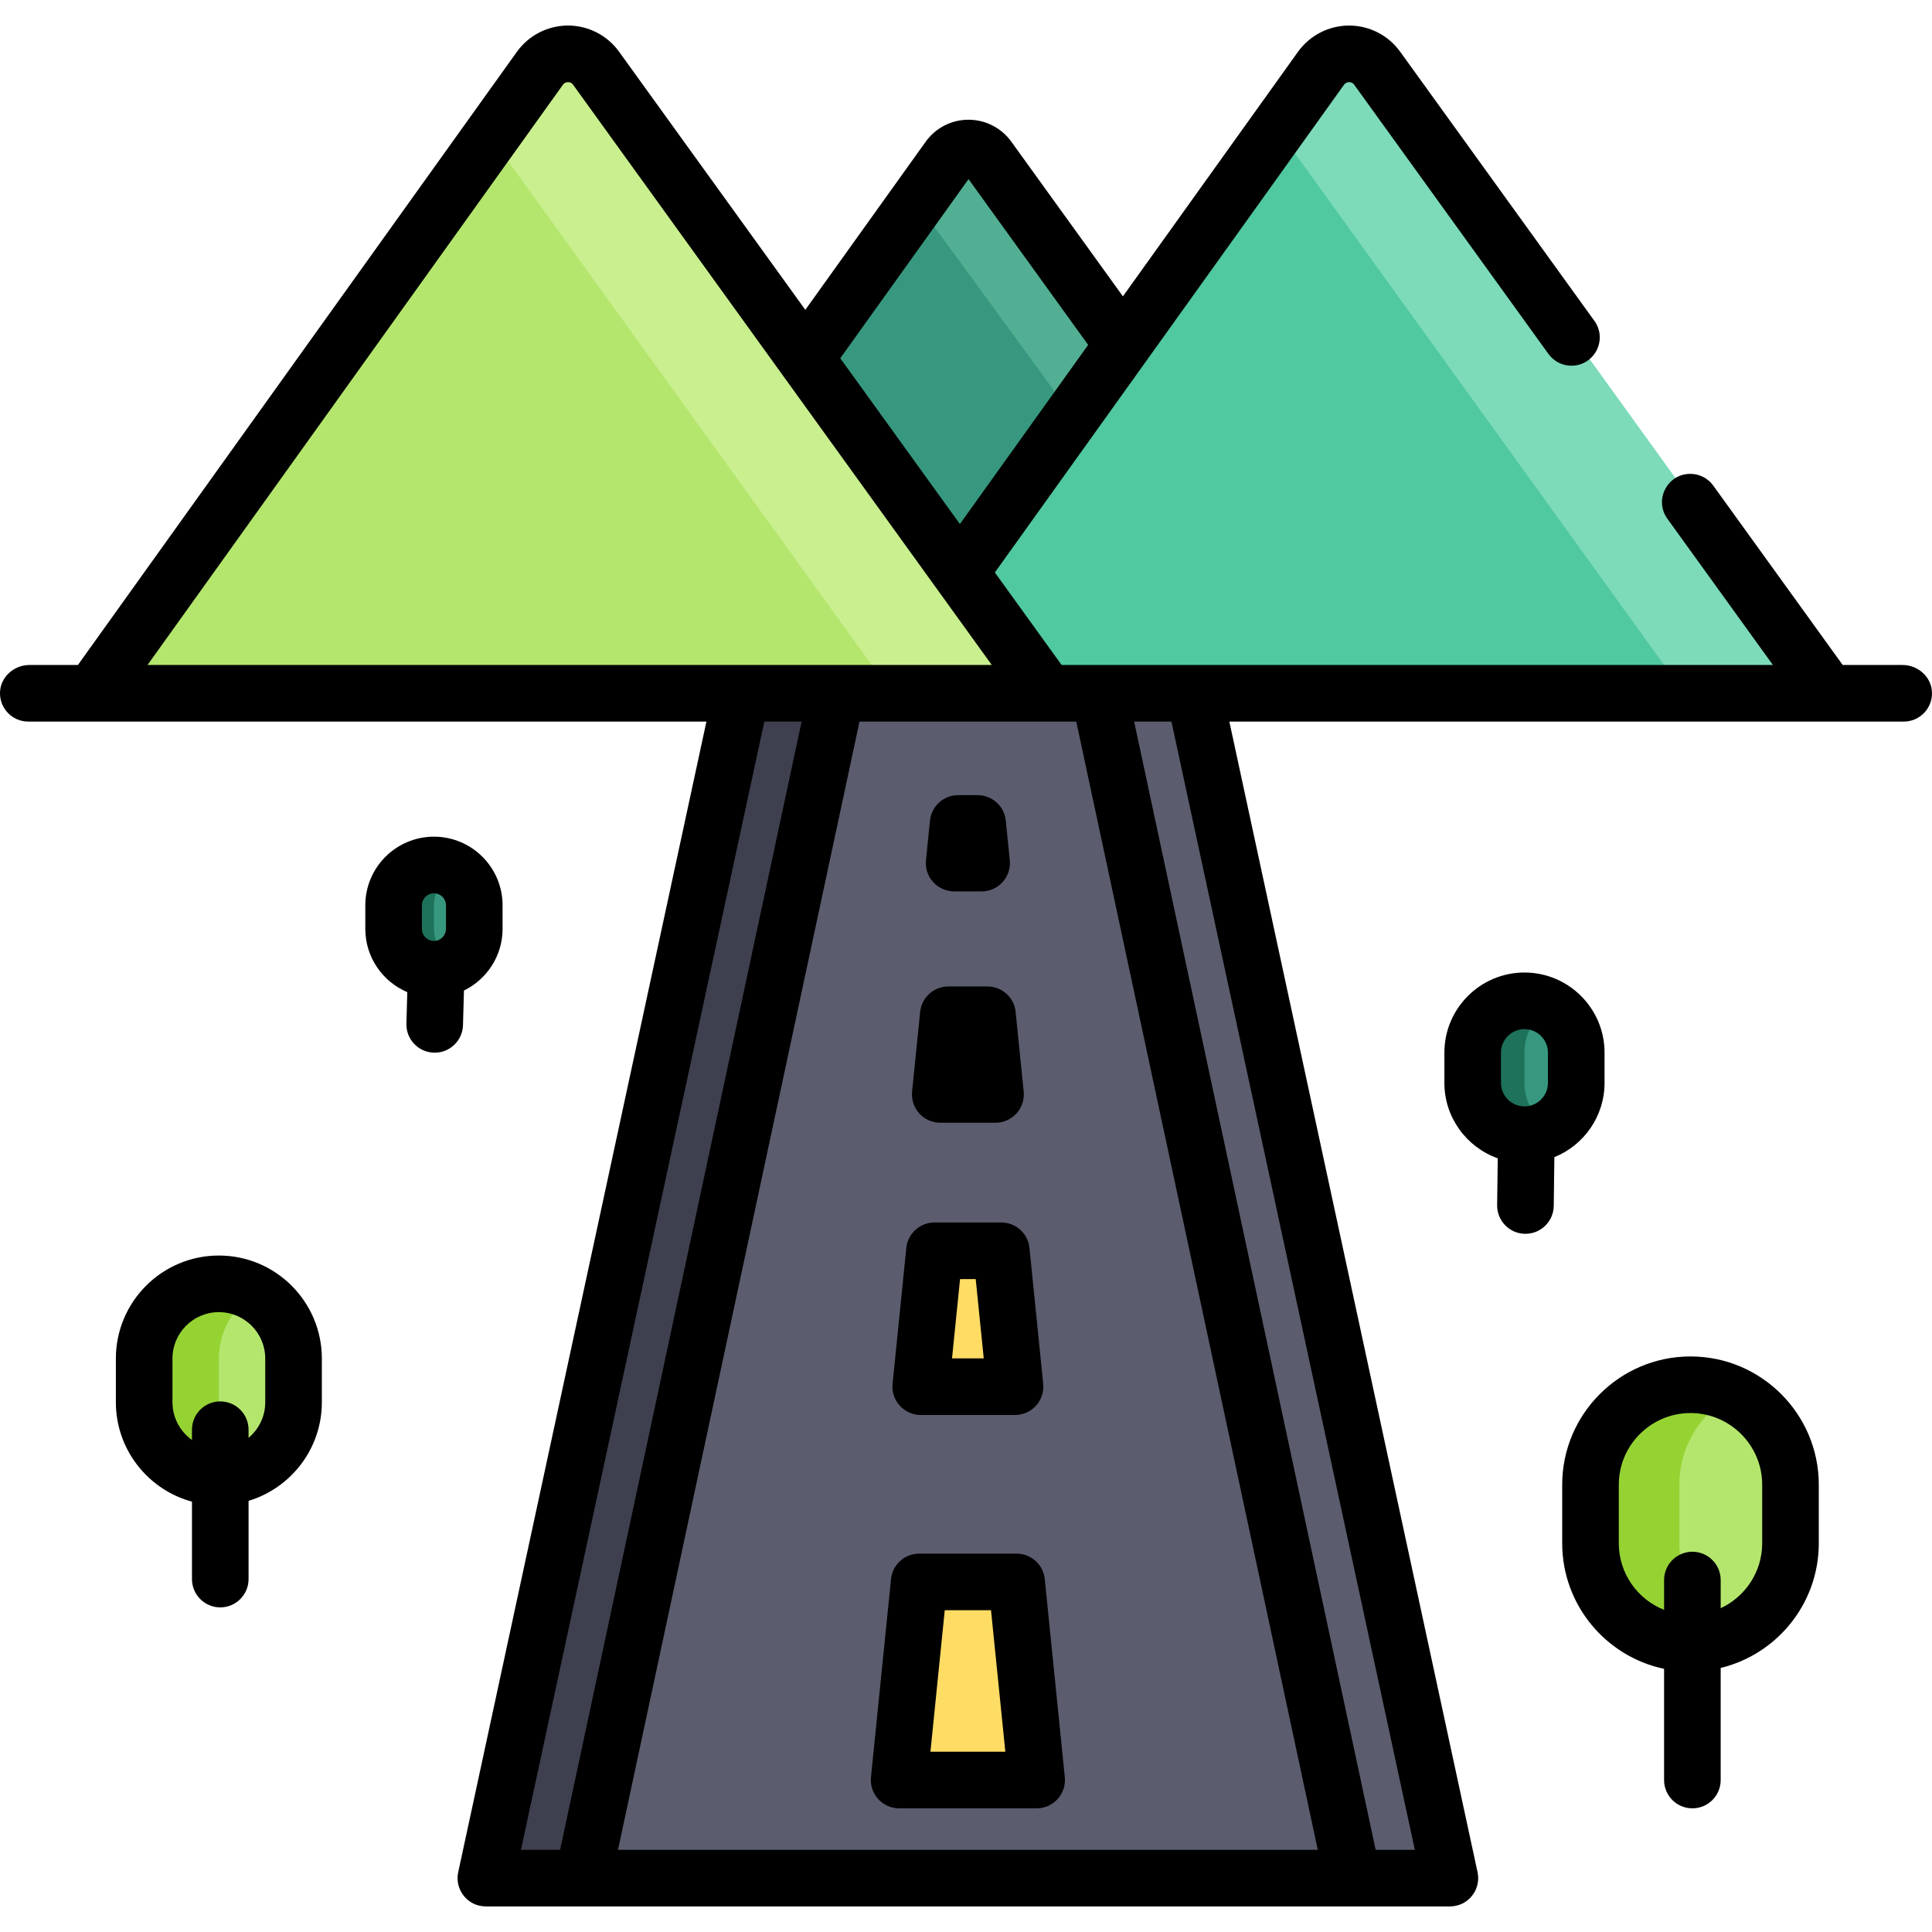 <?xml version="1.0" encoding="iso-8859-1"?>
<!-- Generator: Adobe Illustrator 19.0.0, SVG Export Plug-In . SVG Version: 6.00 Build 0)  -->
<svg version="1.1" id="Capa_1" xmlns="http://www.w3.org/2000/svg" xmlns:xlink="http://www.w3.org/1999/xlink" x="0px" y="0px"
	 viewBox="0 0 512.001 512.001" style="enable-background:new 0 0 512.001 512.001;" xml:space="preserve">
<path style="fill:#37987F;" d="M404,301.205c-7.842,0-14.222-6.38-14.222-14.222v-8.033c0-7.842,6.38-14.222,14.222-14.222
	s14.222,6.38,14.222,14.222v8.033C418.222,294.825,411.842,301.205,404,301.205z"/>
<path style="fill:#1E725A;" d="M404,286.983v-8.033c0-5.25,2.867-9.834,7.111-12.297c-2.095-1.216-4.519-1.924-7.111-1.924
	c-7.842,0-14.222,6.38-14.222,14.222v8.033c0,7.842,6.38,14.222,14.222,14.222c2.592,0,5.016-0.708,7.111-1.924
	C406.867,296.817,404,292.234,404,286.983z"/>
<path style="fill:#37987F;" d="M182.114,136.686l67.63-93.286c3.392-4.738,10.432-4.751,13.841-0.026l62.748,85.908l-71.921,23.303
	L182.114,136.686z"/>
<path style="fill:#52AF94;" d="M247.295,59.663l56.244,77.004l22.793-7.385l-62.748-85.908c-3.41-4.725-10.449-4.712-13.841,0.026
	l-9.233,12.735C243.073,56.172,245.622,57.343,247.295,59.663z"/>
<polygon style="fill:#5B5D6E;" points="128.146,498.229 196.096,183.229 316.904,183.229 384.854,498.229 "/>
<polygon style="fill:#3E404F;" points="196.096,183.229 128.146,498.229 155.934,498.229 219.384,183.229 "/>
<g>
	<path style="fill:#FFDC64;" d="M243.756,364.923l3.184-31.45c0.144-1.42,1.339-2.501,2.767-2.501h13.585
		c1.427,0,2.623,1.081,2.767,2.501l3.184,31.45c0.166,1.638-1.12,3.061-2.767,3.061h-19.954
		C244.876,367.984,243.59,366.562,243.756,364.923z"/>
	<path style="fill:#FFDC64;" d="M237.906,470.421l5.084-50.216c0.085-0.839,0.791-1.477,1.634-1.477h23.753
		c0.843,0,1.549,0.638,1.634,1.477l5.084,50.216c0.098,0.967-0.661,1.808-1.634,1.808h-33.92
		C238.568,472.229,237.808,471.388,237.906,470.421z"/>
</g>
<path style="fill:#50C8A0;" d="M230.527,184.229l119.14-166.418c1.831-2.559,4.688-4.033,7.838-4.041
	c3.166,0,6.022,1.461,7.862,4.009l120.109,166.45H230.527z"/>
<path style="fill:#7DDBBA;" d="M342.888,40.259l103.888,143.97h38.702L365.368,17.778c-1.84-2.548-4.697-4.009-7.862-4.009
	c-3.15,0.008-6.008,1.482-7.838,4.041l-13.274,18.542C339.004,36.711,341.318,38.085,342.888,40.259z"/>
<path style="fill:#B4E66E;" d="M23.527,184.229l119.14-166.418c1.831-2.559,4.688-4.033,7.838-4.041
	c3.166,0,6.022,1.461,7.862,4.009l120.109,166.45H23.527z"/>
<path style="fill:#CAEF8F;" d="M134.148,41.998l102.632,142.23h41.697L158.368,17.778c-1.84-2.548-4.697-4.009-7.862-4.009
	c-3.15,0.008-6.008,1.482-7.838,4.041l-14.575,20.359C130.522,38.617,132.667,39.947,134.148,41.998z"/>
<g>
	<path style="fill:#FFDC64;" d="M260.334,288.926h-7.669c-1.11,0-2.167-0.47-2.911-1.293s-1.105-1.923-0.993-3.027l1.118-11.046
		c0.203-2.004,1.89-3.529,3.905-3.529h5.432c2.014,0,3.702,1.525,3.905,3.529l1.118,11.046c0.112,1.104-0.249,2.204-0.993,3.027
		C262.502,288.456,261.444,288.926,260.334,288.926z"/>
	<path style="fill:#FFDC64;" d="M258.165,229.302h-3.329c-0.969,0-1.892-0.41-2.541-1.128c-0.649-0.719-0.964-1.678-0.867-2.642
		l0.485-4.796c0.177-1.749,1.65-3.081,3.408-3.081h2.359c1.758,0,3.231,1.331,3.408,3.081l0.485,4.796
		c0.097,0.963-0.217,1.923-0.867,2.642C260.056,228.892,259.133,229.302,258.165,229.302z"/>
</g>
<path style="fill:#37987F;" d="M113.972,257.31c-5.827-0.523-10.159-5.668-10.159-11.519v-5.498c0-5.851,4.331-10.996,10.159-11.519
	c6.629-0.595,12.215,4.633,12.215,11.14v6.255C126.187,252.677,120.601,257.905,113.972,257.31z"/>
<path style="fill:#1E725A;" d="M115,245.792v-5.498c0-4.19,2.228-8.008,5.629-10.035c-1.929-1.129-4.221-1.702-6.657-1.483
	c-5.827,0.523-10.159,5.668-10.159,11.519v5.498c0,5.851,4.331,10.996,10.159,11.519c2.436,0.219,4.728-0.354,6.657-1.483
	C117.228,253.799,115,249.982,115,245.792z"/>
<path style="fill:#B4E66E;" d="M448,435.984c-14.888,0-27-12.112-27-27v-15.512c0-14.888,12.112-27,27-27s27,12.112,27,27v15.512
	C475,423.872,462.888,435.984,448,435.984z"/>
<path style="fill:#95D333;" d="M445.057,408.984v-15.512c0-10.567,6.106-19.73,14.971-24.163c-3.625-1.812-7.708-2.837-12.029-2.837
	c-14.888,0-27,12.112-27,27v15.512c0,14.888,12.112,27,27,27c4.32,0,8.404-1.025,12.029-2.837
	C451.163,428.715,445.057,419.552,445.057,408.984z"/>
<path style="fill:#B4E66E;" d="M58,391.901c-11.19,0-20.293-9.104-20.293-20.293v-11.587c0-11.189,9.104-20.293,20.293-20.293
	s20.293,9.104,20.293,20.293v11.587C78.293,382.798,69.19,391.901,58,391.901z"/>
<path style="fill:#95D333;" d="M58,371.608v-11.587c0-7.491,4.091-14.032,10.147-17.547c-2.989-1.735-6.449-2.746-10.147-2.746
	c-11.19,0-20.293,9.104-20.293,20.293v11.587c0,11.189,9.104,20.293,20.293,20.293c3.698,0,7.158-1.01,10.147-2.746
	C62.091,385.64,58,379.1,58,371.608z"/>
<path d="M504.186,176.229h-15.849l-34.305-47.541c-1.41-1.954-3.673-3.111-6.082-3.111l0,0c-6.117,0-9.661,6.928-6.082,11.889
	l27.971,38.763H281.337l-17.691-24.517l39.941-55.791c0.031-0.041,0.059-0.083,0.09-0.125l52.496-73.328c0-0.001,0-0.001,0-0.001
	c0.412-0.575,0.963-0.696,1.354-0.697h0.003c0.391,0,0.94,0.121,1.353,0.692l51.48,71.343c1.41,1.954,3.673,3.111,6.082,3.111l0,0
	c6.117,0,9.661-6.928,6.082-11.889l-51.48-71.342c-3.134-4.343-8.163-6.915-13.518-6.915h-0.032
	c-5.352,0.011-10.407,2.614-13.522,6.967v-0.001l-46.389,64.797l-29.592-41.01c-2.626-3.639-6.84-5.795-11.327-5.795h-0.026
	c-4.489,0-8.703,2.166-11.317,5.816L213.42,82.109l-49.374-68.424c-3.134-4.343-8.163-6.915-13.518-6.915h-0.032
	c-5.352,0.011-10.407,2.614-13.522,6.967v-0.001L20.645,176.229H7.814c-4.107,0-7.688,3.165-7.811,7.27
	c-0.127,4.247,3.278,7.73,7.497,7.73h179.71l-65.775,304.919c-0.661,3.065,0.645,6.318,3.512,8.043
	c1.203,0.724,2.61,1.038,4.013,1.038h25.511c0.012,0,0.025,0.002,0.037,0.002c0.008,0,0.015-0.002,0.023-0.002h203.94
	c0.008,0,0.015,0.002,0.023,0.002c0.012,0,0.025-0.002,0.037-0.002h25.511c1.404,0,2.811-0.315,4.013-1.038
	c2.867-1.724,4.173-4.978,3.512-8.043L325.79,191.229H504.5c4.218,0,7.623-3.482,7.497-7.73
	C511.874,179.394,508.293,176.229,504.186,176.229z M256.671,47.465l31.703,43.936l-33.99,47.477l-31.703-43.936L256.671,47.465z
	 M39.093,176.229L149.172,22.468c0-0.001,0-0.001,0-0.001c0.412-0.575,0.963-0.696,1.354-0.697h0.003
	c0.391,0,0.94,0.121,1.353,0.692l55.572,77.013c0.004,0.005,0.007,0.01,0.011,0.015l55.374,76.739H39.093z M148.435,490.229h-10.379
	l64.499-299h9.884L148.435,490.229z M163.776,490.229l64.003-299h57.443l64.003,299H163.776z M374.944,490.229h-10.379l-64.003-299
	h9.884L374.944,490.229z"/>
<path d="M269.409,411.729h-25.818c-3.85,0-7.074,2.915-7.462,6.745l-5.314,52.5c-0.213,2.109,0.476,4.211,1.898,5.784
	s3.443,2.471,5.564,2.471h36.447c2.121,0,4.142-0.897,5.564-2.471s2.111-3.675,1.898-5.784l-5.314-52.5
	C276.483,414.644,273.259,411.729,269.409,411.729z M246.574,464.229l3.796-37.5h12.26l3.796,37.5H246.574z"/>
<path d="M244,374.984h25c2.121,0,4.142-0.897,5.564-2.471s2.111-3.675,1.898-5.785l-3.646-36.011
	c-0.388-3.83-3.612-6.745-7.462-6.745h-17.709c-3.85,0-7.074,2.915-7.462,6.745l-3.646,36.011c-0.213,2.11,0.476,4.212,1.898,5.785
	S241.879,374.984,244,374.984z M254.425,338.973h4.15l2.127,21.012h-8.405L254.425,338.973z"/>
<path d="M249.172,297.533h14.655c2.121,0,4.142-0.897,5.564-2.471s2.111-3.675,1.898-5.785l-2.137-21.109
	c-0.388-3.83-3.612-6.744-7.462-6.744h-10.38c-3.85,0-7.074,2.914-7.462,6.744l-2.137,21.109c-0.213,2.11,0.476,4.212,1.898,5.785
	S247.052,297.533,249.172,297.533z"/>
<path d="M252.855,236.229h7.289c2.121,0,4.142-0.897,5.564-2.471s2.111-3.675,1.898-5.784l-1.063-10.5
	c-0.388-3.83-3.612-6.745-7.462-6.745h-5.164c-3.85,0-7.074,2.915-7.462,6.745l-1.063,10.5c-0.213,2.109,0.476,4.211,1.898,5.784
	S250.735,236.229,252.855,236.229z"/>
<path d="M448,359.473c-18.748,0-34,15.252-34,34v15.512c0,16.349,11.6,30.036,27,33.272v29.472c0,4.143,3.358,7.5,7.5,7.5
	s7.5-3.357,7.5-7.5v-29.704c14.899-3.608,26-17.048,26-33.041v-15.512C482,374.725,466.748,359.473,448,359.473z M467,408.984
	c0,7.616-4.515,14.182-11,17.209v-7.465c0-4.143-3.358-7.5-7.5-7.5s-7.5,3.357-7.5,7.5v7.903c-7.019-2.794-12-9.644-12-17.647
	v-15.512c0-10.477,8.523-19,19-19s19,8.523,19,19V408.984z"/>
<path d="M58,332.729c-15.05,0-27.293,12.243-27.293,27.293v11.587c0,12.584,8.563,23.201,20.167,26.343v20.521
	c0,4.143,3.358,7.5,7.5,7.5s7.5-3.357,7.5-7.5v-20.734c11.223-3.388,19.42-13.817,19.42-26.13v-11.587
	C85.293,344.972,73.05,332.729,58,332.729z M70.293,371.608c0,3.785-1.721,7.173-4.42,9.43v-2.152c0-4.143-3.358-7.5-7.5-7.5
	s-7.5,3.357-7.5,7.5v2.721c-3.122-2.232-5.167-5.877-5.167-9.998v-11.587c0-6.778,5.515-12.293,12.293-12.293
	s12.293,5.515,12.293,12.293L70.293,371.608L70.293,371.608z"/>
<path d="M425.222,286.983v-8.033c0-11.702-9.52-21.222-21.222-21.222s-21.222,9.52-21.222,21.222v8.033
	c0,9.216,5.916,17.057,14.141,19.981l-0.16,12.412c-0.053,4.142,3.261,7.543,7.403,7.596c0.033,0.001,0.065,0.001,0.099,0.001
	c4.097,0,7.444-3.295,7.498-7.403l0.166-12.914C419.709,303.508,425.222,295.883,425.222,286.983z M397.778,278.95
	c0-3.431,2.791-6.222,6.222-6.222s6.222,2.791,6.222,6.222v8.033c0,3.431-2.791,6.222-6.222,6.222s-6.222-2.791-6.222-6.222V278.95z
	"/>
<path d="M122.954,262.5c6.048-2.958,10.233-9.156,10.233-16.33v-6.255c0-10.028-8.158-18.187-18.187-18.187
	s-18.187,8.158-18.187,18.187v6.255c0,7.524,4.593,13.996,11.123,16.758l-0.232,8.336c-0.115,4.141,3.148,7.59,7.289,7.705
	c0.071,0.002,0.141,0.003,0.212,0.003c4.045,0,7.38-3.223,7.493-7.292L122.954,262.5z M111.813,239.915
	c0-1.757,1.43-3.187,3.187-3.187s3.187,1.43,3.187,3.187v6.255c0,1.757-1.43,3.187-3.187,3.187s-3.187-1.43-3.187-3.187V239.915z"/>
<g>
</g>
<g>
</g>
<g>
</g>
<g>
</g>
<g>
</g>
<g>
</g>
<g>
</g>
<g>
</g>
<g>
</g>
<g>
</g>
<g>
</g>
<g>
</g>
<g>
</g>
<g>
</g>
<g>
</g>
</svg>
